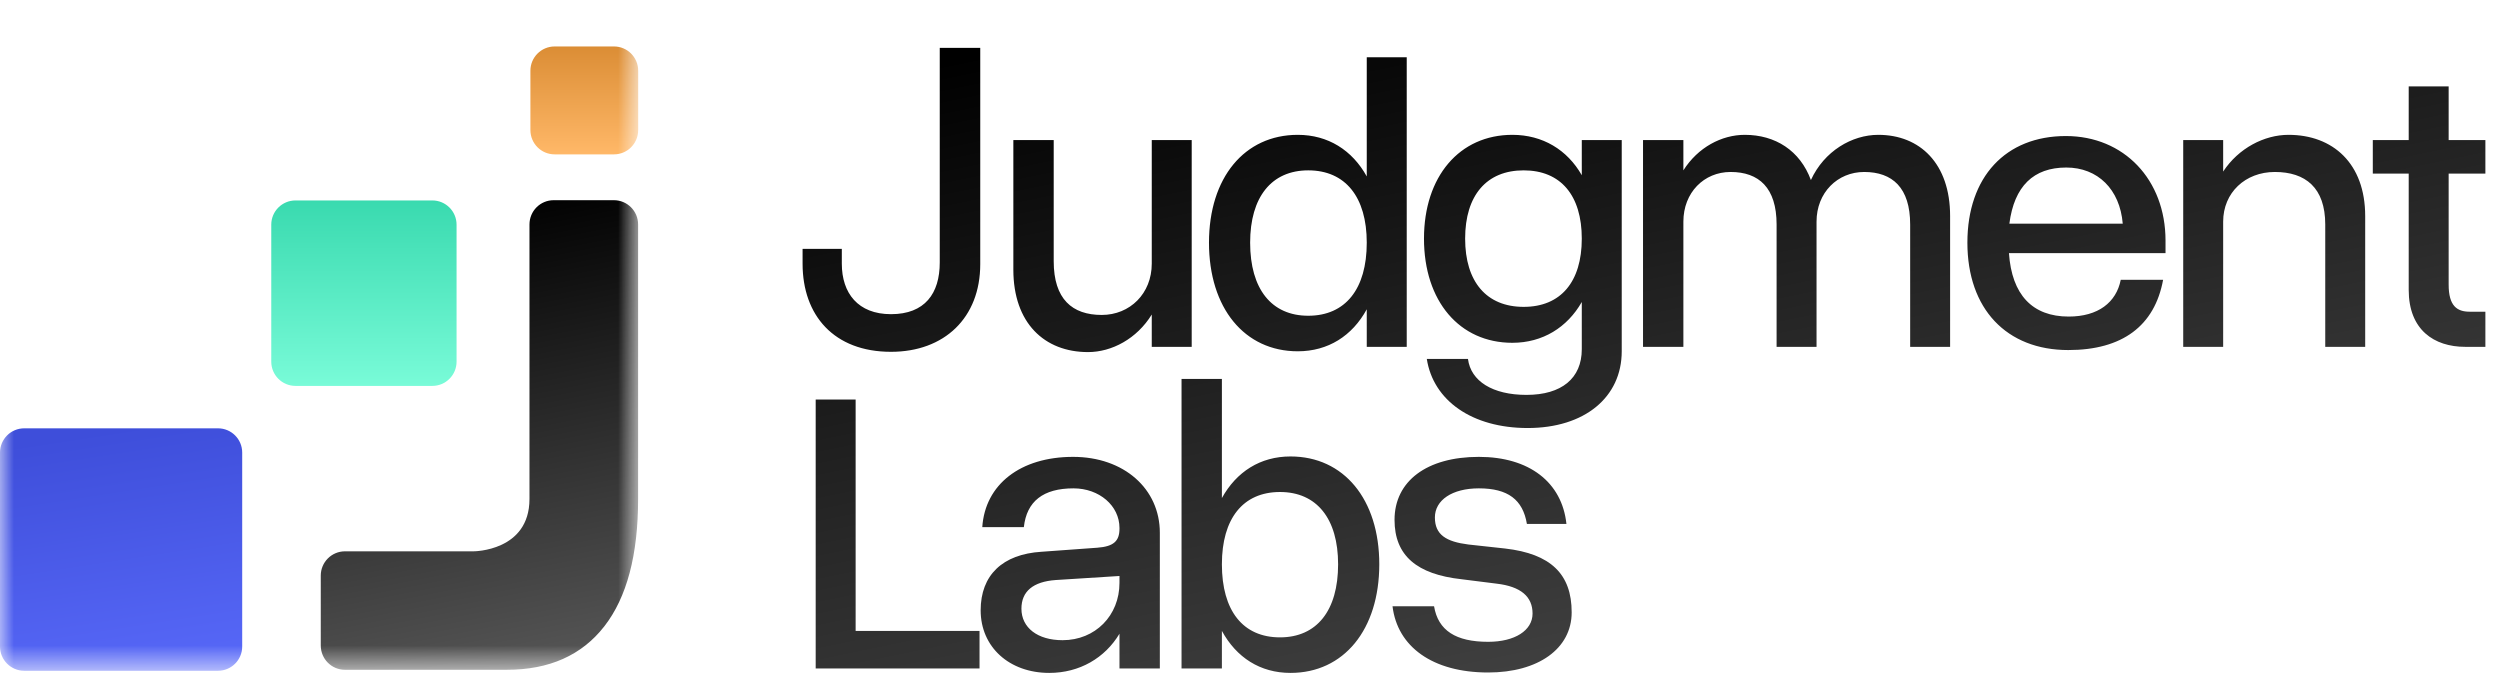 <svg width="91" height="25" viewBox="0 0 91 25" fill="none" xmlns="http://www.w3.org/2000/svg">
  <g clip-path="url(#clip0_719_700)">
    <path
      d="M29.214 9.599V9.058H30.642V9.599C30.642 10.668 31.229 11.436 32.432 11.436C33.666 11.436 34.207 10.683 34.207 9.554V1.742H35.681V9.615C35.681 11.571 34.373 12.806 32.432 12.806C30.357 12.806 29.214 11.481 29.214 9.599ZM38.355 9.509C38.355 10.89 39.03 11.464 40.103 11.464C41.131 11.464 41.924 10.685 41.924 9.597V5.099H43.378V12.625H41.924V11.449C41.381 12.331 40.47 12.816 39.603 12.816C38.017 12.816 36.886 11.758 36.886 9.817V5.099H38.355V9.509ZM51.205 2.085V12.625H49.75V11.258C49.221 12.228 48.34 12.787 47.239 12.787C45.3 12.787 44.007 11.214 44.007 8.833C44.007 6.466 45.3 4.908 47.239 4.908C48.34 4.908 49.221 5.466 49.75 6.422V2.085H51.205ZM45.505 8.833C45.505 10.523 46.284 11.493 47.62 11.493C48.972 11.493 49.75 10.523 49.75 8.833C49.75 7.171 48.972 6.201 47.62 6.201C46.284 6.201 45.505 7.171 45.505 8.833ZM59.031 5.099V12.787C59.031 14.462 57.679 15.58 55.608 15.58C53.581 15.58 52.171 14.58 51.936 13.066H53.434C53.537 13.874 54.33 14.374 55.564 14.374C56.842 14.374 57.577 13.771 57.577 12.713V10.993C57.048 11.919 56.152 12.478 55.05 12.478C53.126 12.478 51.833 10.964 51.833 8.686C51.833 6.422 53.126 4.908 55.05 4.908C56.152 4.908 57.048 5.452 57.577 6.378V5.099H59.031ZM53.331 8.686C53.331 10.258 54.11 11.17 55.461 11.17C56.813 11.17 57.577 10.258 57.577 8.686C57.577 7.113 56.813 6.201 55.461 6.201C54.11 6.201 53.331 7.113 53.331 8.686ZM64.668 8.171C64.668 6.833 64.022 6.26 62.994 6.26C62.024 6.26 61.275 7.01 61.275 8.068V12.625H59.806V5.099H61.275V6.201C61.804 5.363 62.67 4.908 63.508 4.908C64.624 4.908 65.52 5.481 65.917 6.554C66.401 5.496 67.415 4.908 68.37 4.908C69.883 4.908 70.984 5.951 70.984 7.862V12.625H69.53V8.171C69.53 6.833 68.884 6.26 67.856 6.26C66.886 6.26 66.122 7.01 66.122 8.068V12.625H64.668V8.171ZM71.613 8.833C71.613 6.436 73.008 4.952 75.197 4.952C77.312 4.952 78.825 6.539 78.825 8.759V9.215H73.126C73.229 10.729 73.978 11.523 75.3 11.523C76.372 11.523 77.033 11.008 77.195 10.185H78.737C78.429 11.861 77.254 12.742 75.285 12.742C73.038 12.742 71.613 11.243 71.613 8.833ZM75.212 6.098C74.022 6.098 73.317 6.775 73.141 8.142H77.268C77.165 6.892 76.358 6.098 75.212 6.098ZM84.639 8.171C84.639 6.833 83.92 6.26 82.803 6.26C81.731 6.26 80.923 7.01 80.923 8.068V12.625H79.469V5.099H80.923V6.245C81.481 5.393 82.421 4.908 83.302 4.908C84.918 4.908 86.093 5.951 86.093 7.862V12.625H84.639V8.171ZM90.468 11.346V12.625H89.733C88.602 12.625 87.677 12.008 87.677 10.552V6.319H86.37V5.099H87.677V3.144H89.131V5.099H90.468V6.319H89.131V10.361C89.131 11.14 89.439 11.346 89.894 11.346H90.468ZM35.655 24.332H29.691V14.543H31.145V22.965H35.655V24.332ZM42.218 19.393V24.332H40.749V23.068C40.22 23.95 39.295 24.494 38.193 24.494C36.739 24.494 35.696 23.553 35.696 22.216C35.696 20.937 36.489 20.172 37.914 20.084L39.941 19.937C40.529 19.893 40.749 19.702 40.749 19.246V19.217C40.749 18.408 40.014 17.776 39.075 17.776C37.973 17.776 37.371 18.247 37.268 19.188H35.755C35.858 17.629 37.15 16.63 39.06 16.63C40.911 16.63 42.218 17.791 42.218 19.393ZM37.18 22.157C37.18 22.848 37.767 23.303 38.678 23.303C39.868 23.303 40.749 22.407 40.749 21.216V20.966L38.428 21.113C37.606 21.172 37.18 21.525 37.18 22.157ZM43.008 13.793H44.477V18.129C45.006 17.174 45.873 16.615 46.974 16.615C48.913 16.615 50.206 18.173 50.206 20.54C50.206 22.921 48.913 24.494 46.974 24.494C45.873 24.494 45.006 23.935 44.477 22.965V24.332H43.008V13.793ZM48.707 20.54C48.707 18.879 47.929 17.909 46.592 17.909C45.241 17.909 44.477 18.879 44.477 20.54C44.477 22.23 45.241 23.2 46.592 23.2C47.929 23.2 48.707 22.23 48.707 20.54ZM54.477 21.245L53.199 21.084C51.584 20.907 50.761 20.231 50.761 18.923C50.761 17.512 51.936 16.63 53.831 16.63C55.667 16.63 56.857 17.556 57.018 19.07H55.579C55.432 18.188 54.889 17.776 53.831 17.776C52.861 17.776 52.23 18.203 52.23 18.835C52.23 19.467 52.641 19.717 53.449 19.82L54.786 19.966C56.445 20.158 57.209 20.893 57.209 22.289C57.209 23.612 55.99 24.479 54.169 24.479C52.142 24.479 50.864 23.538 50.688 22.069H52.2C52.347 22.951 52.994 23.362 54.169 23.362C55.138 23.362 55.785 22.951 55.785 22.333C55.785 21.716 55.358 21.348 54.477 21.245Z"
      fill="url(#paint0_linear_719_700)" />
    <mask id="mask0_719_700" style="mask-type:luminance" maskUnits="userSpaceOnUse" x="0" y="0"
      width="24" height="25">
      <path d="M23.23 0.5H0V24.416H23.23V0.5Z" fill="white" />
    </mask>
    <g mask="url(#mask0_719_700)">
      <path
        d="M18.449 24.38C17.942 24.38 14.271 24.38 12.555 24.38C12.068 24.38 11.676 23.984 11.676 23.497V22.224V20.951C11.676 20.463 12.071 20.068 12.558 20.068H17.239C17.239 20.068 19.273 20.068 19.273 18.164V8.17C19.273 7.682 19.667 7.287 20.154 7.287H22.345C22.832 7.287 23.227 7.682 23.227 8.17V18.164C23.227 20.203 22.816 21.749 21.995 22.801C21.174 23.853 19.992 24.38 18.449 24.38Z"
        fill="url(#paint1_linear_719_700)" />
      <path
        d="M7.935 15.591H0.882C0.395 15.591 0 15.986 0 16.473V23.534C0 24.021 0.395 24.416 0.882 24.416H7.935C8.421 24.416 8.816 24.021 8.816 23.534V16.473C8.816 15.986 8.421 15.591 7.935 15.591Z"
        fill="url(#paint2_linear_719_700)" />
      <path
        d="M15.737 7.296H10.756C10.269 7.296 9.874 7.691 9.874 8.178V13.165C9.874 13.652 10.269 14.047 10.756 14.047H15.737C16.224 14.047 16.619 13.652 16.619 13.165V8.178C16.619 7.691 16.224 7.296 15.737 7.296Z"
        fill="url(#paint3_linear_719_700)" />
      <path
        d="M22.349 1.691H20.189C19.702 1.691 19.307 2.087 19.307 2.574V4.736C19.307 5.224 19.702 5.619 20.189 5.619H22.349C22.836 5.619 23.23 5.224 23.23 4.736V2.574C23.23 2.087 22.836 1.691 22.349 1.691Z"
        fill="url(#paint4_linear_719_700)" />
    </g>
  </g>
  <defs>
    <linearGradient id="paint0_linear_719_700" x1="43.578" y1="0.332" x2="54.373" y2="52.343"
      gradientUnits="userSpaceOnUse">
      <stop />
      <stop offset="1" stop-color="#818181" />
    </linearGradient>
    <linearGradient id="paint1_linear_719_700" x1="17.451" y1="7.287" x2="22.402" y2="32.443"
      gradientUnits="userSpaceOnUse">
      <stop />
      <stop offset="1" stop-color="#808080" />
    </linearGradient>
    <linearGradient id="paint2_linear_719_700" x1="4.408" y1="15.591" x2="5.851" y2="24.959"
      gradientUnits="userSpaceOnUse">
      <stop stop-color="#3E4EDA" />
      <stop offset="1" stop-color="#5869F9" />
    </linearGradient>
    <linearGradient id="paint3_linear_719_700" x1="13.246" y1="7.296" x2="13.246" y2="14.047"
      gradientUnits="userSpaceOnUse">
      <stop stop-color="#39DAAF" />
      <stop offset="1" stop-color="#79FBD8" />
    </linearGradient>
    <linearGradient id="paint4_linear_719_700" x1="21.269" y1="1.691" x2="21.269" y2="5.619"
      gradientUnits="userSpaceOnUse">
      <stop stop-color="#DB8D35" />
      <stop offset="1" stop-color="#FFB868" />
    </linearGradient>
    <clipPath id="clip0_719_700">
      <rect width="91" height="24" fill="white" transform="translate(0 0.5)" />
    </clipPath>
  </defs>
</svg>
